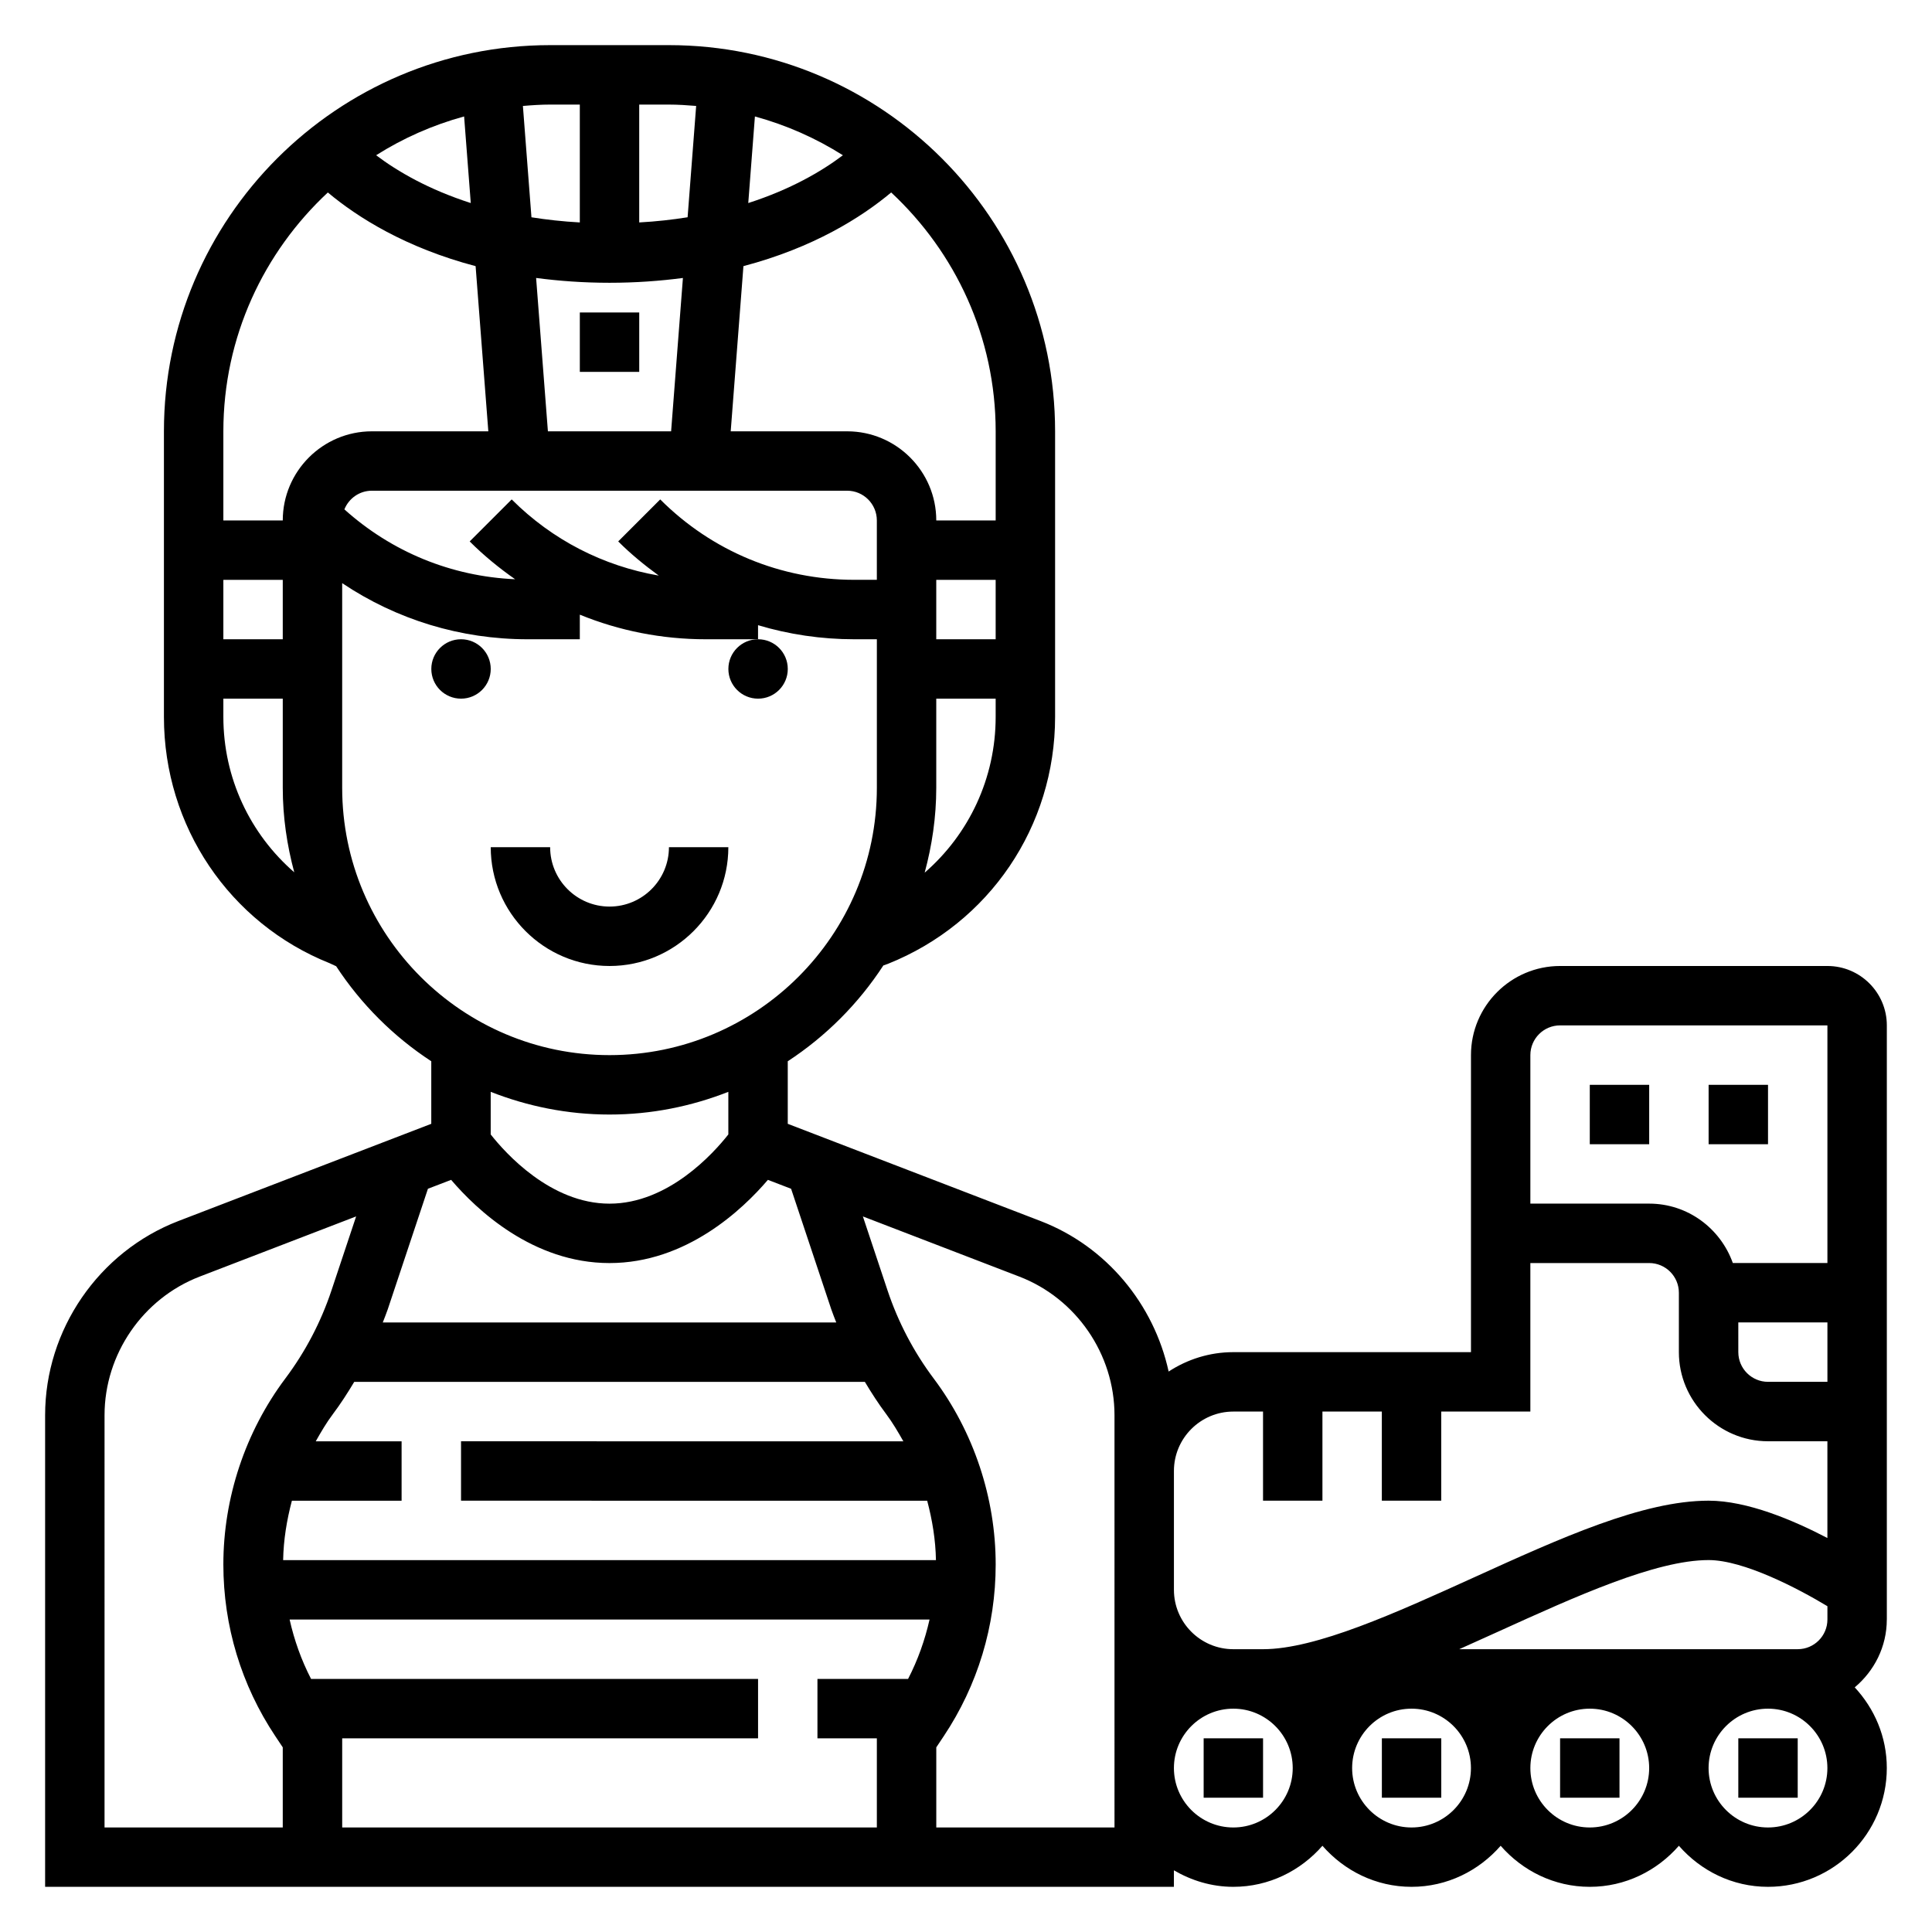 <?xml version="1.0" encoding="UTF-8"?>
<!-- Uploaded to: ICON Repo, www.iconrepo.com, Generator: ICON Repo Mixer Tools -->
<svg fill="#000000" width="800px" height="800px" version="1.1" viewBox="144 144 512 512" xmlns="http://www.w3.org/2000/svg">
 <g>
  <path d="m644.03 573.18v-157.44c0-8.684-7.062-15.742-15.742-15.742h-70.848c-13.02 0-23.617 10.598-23.617 23.617v78.719h-62.977c-6.328 0-12.203 1.914-17.145 5.141-3.906-17.855-16.477-33.164-33.922-39.879l-67.016-25.773v-16.578c10.109-6.613 18.742-15.266 25.332-25.387l1.203-0.426c26.926-10.762 44.312-36.449 44.312-65.441v-75.691c0-56.426-45.91-102.34-102.34-102.34h-31.488c-56.426 0-102.34 45.91-102.34 102.34v75.691c0 28.992 17.391 54.672 43.918 65.273l1.723 0.797c6.574 10.035 15.168 18.617 25.207 25.184v16.578l-67.023 25.766c-21.117 8.137-35.312 28.809-35.312 51.441v125h299.14v-4.375c4.652 2.707 9.984 4.375 15.746 4.375 9.453 0 17.84-4.266 23.617-10.879 5.777 6.613 14.16 10.879 23.613 10.879s17.84-4.266 23.617-10.879c5.777 6.613 14.16 10.879 23.617 10.879 9.453 0 17.84-4.266 23.617-10.879 5.777 6.613 14.16 10.879 23.613 10.879 17.367 0 31.488-14.121 31.488-31.488 0-8.273-3.266-15.742-8.5-21.371 5.156-4.332 8.5-10.746 8.5-17.988zm-113.31 7.871c3.402-1.52 6.824-3.062 10.297-4.644 20.52-9.32 41.742-18.973 55.781-18.973 9.289 0 23.672 7.512 31.488 12.227v3.519c0 4.344-3.527 7.871-7.871 7.871zm73.949-86.594h23.617v15.742h-15.742c-4.344 0-7.871-3.527-7.871-7.871zm-47.234-78.719h70.848v62.977h-25.066c-3.258-9.141-11.918-15.742-22.168-15.742h-31.488v-39.359c0.004-4.348 3.531-7.875 7.875-7.875zm-86.59 102.34h7.871v23.617h15.742v-23.617h15.742v23.617h15.742v-23.617h23.617v-39.359h31.488c4.344 0 7.871 3.527 7.871 7.871v15.742c0 13.02 10.598 23.617 23.617 23.617h15.742v25.641c-8.961-4.684-21.203-9.895-31.48-9.895-17.453 0-39.234 9.902-62.301 20.387-20.523 9.32-41.746 18.973-55.781 18.973h-7.871c-8.684 0-15.742-7.062-15.742-15.742v-31.488c-0.004-8.684 7.059-15.746 15.742-15.746zm-151.88-241.73-11.133 11.133c3.352 3.352 6.984 6.312 10.746 9.055-14.68-2.527-28.223-9.43-38.973-20.184l-11.133 11.133c3.738 3.738 7.793 7.047 12.043 10.02-16.887-0.746-32.691-7.227-45.25-18.516 1.176-2.898 3.977-4.945 7.285-4.945h125.95c4.344 0 7.871 3.527 7.871 7.871v15.742h-5.969c-19.434 0.004-37.699-7.562-51.441-21.309zm-100.03 37.055h-15.742v-15.742h15.742zm86.594-94.465c6.992 0 13.43-0.488 19.453-1.273l-3.129 40.633h-32.652l-3.125-40.637c6.023 0.789 12.461 1.277 19.453 1.277zm86.59 78.723h15.742v15.742h-15.742zm-3.07 77.602c1.945-7.188 3.07-14.707 3.07-22.5v-23.617h15.742v4.84c0.004 16.273-7.121 31.129-18.812 41.277zm18.816-116.96v23.617h-15.742c0-13.02-10.598-23.617-23.617-23.617h-30.859l3.371-43.777c18.5-4.871 31.227-12.887 39.156-19.523 16.984 15.824 27.691 38.309 27.691 63.301zm-65.566-60.496 1.762-22.945c8.344 2.281 16.176 5.762 23.316 10.281-5.672 4.289-13.898 9.074-25.078 12.664zm-13.809-25.734-2.266 29.504c-4.016 0.641-8.266 1.121-12.824 1.371v-31.234h7.871c2.434 0 4.836 0.164 7.219 0.359zm-30.832-0.359v31.234c-4.559-0.25-8.809-0.73-12.816-1.363l-2.266-29.504c2.375-0.203 4.777-0.367 7.207-0.367zm-28.898 26.094c-11.18-3.59-19.406-8.375-25.082-12.668 7.141-4.519 14.973-7.996 23.316-10.281zm-37.875-2.801c7.918 6.637 20.656 14.648 39.156 19.523l3.371 43.773h-30.859c-13.02 0-23.617 10.598-23.617 23.617h-15.742v-23.617c0-24.992 10.703-47.477 27.691-63.297zm-27.691 138.99v-4.844h15.742v23.617c0 7.762 1.125 15.25 3.047 22.402-11.715-10.176-18.789-24.977-18.789-41.176zm31.488 18.773v-54.23c14.422 9.668 31.375 14.871 49.137 14.871h13.84v-6.519c10.461 4.269 21.75 6.519 33.391 6.519h13.84v-3.731c8.172 2.449 16.75 3.731 25.52 3.731h5.969v39.359c0 39.07-31.781 70.848-70.848 70.848-39.07 0-70.848-31.777-70.848-70.848zm70.848 86.594c11.117 0 21.711-2.18 31.488-6.016v11.289c-3.867 4.914-15.871 18.344-31.488 18.344-15.617 0-27.621-13.43-31.488-18.344v-11.289c9.777 3.836 20.371 6.016 31.488 6.016zm-41.973 17.309c6.715 7.867 21.637 22.051 41.973 22.051 20.332 0 35.258-14.184 41.973-22.051l6.148 2.363 10.645 31.938c0.395 1.188 0.883 2.332 1.324 3.496l-120.18-0.004c0.441-1.164 0.93-2.312 1.324-3.496l10.645-31.938zm121.08 132.26h-24.004v15.742h15.742v23.617l-141.69 0.004v-23.617h110.21v-15.742l-118.46-0.004c-2.582-5-4.457-10.281-5.684-15.742h169.59c-1.234 5.461-3.109 10.746-5.691 15.742zm5.078-47.23c1.363 5.148 2.227 10.406 2.32 15.742h-173c0.094-5.336 0.961-10.598 2.32-15.742h29.074v-15.742h-22.75c1.395-2.473 2.832-4.938 4.543-7.211 2.055-2.738 3.906-5.613 5.652-8.535h135.33c1.746 2.922 3.598 5.793 5.652 8.535 1.707 2.273 3.141 4.738 4.543 7.211l-117.22-0.004v15.742zm-218.01-22.664c0-16.168 10.141-30.938 25.23-36.738l41.445-15.941-6.543 19.633c-2.793 8.383-6.91 16.23-12.219 23.316-10.594 14.125-16.426 31.613-16.426 49.281 0 16.27 4.762 32.023 13.793 45.547l1.949 2.926v21.234h-47.23zm267.65 109.26h-47.23v-21.23l1.953-2.93c9.027-13.523 13.789-29.277 13.789-45.547 0-17.656-5.832-35.156-16.43-49.277-5.305-7.078-9.414-14.926-12.219-23.316l-6.543-19.633 41.445 15.941c15.094 5.797 25.234 20.566 25.234 36.734zm31.488 0c-8.684 0-15.742-7.062-15.742-15.742 0-8.684 7.062-15.742 15.742-15.742 8.684 0 15.742 7.062 15.742 15.742s-7.059 15.742-15.742 15.742zm47.23 0c-8.684 0-15.742-7.062-15.742-15.742 0-8.684 7.062-15.742 15.742-15.742 8.684 0 15.742 7.062 15.742 15.742 0.004 8.68-7.059 15.742-15.742 15.742zm47.234 0c-8.684 0-15.742-7.062-15.742-15.742 0-8.684 7.062-15.742 15.742-15.742 8.684 0 15.742 7.062 15.742 15.742s-7.062 15.742-15.742 15.742zm47.23 0c-8.684 0-15.742-7.062-15.742-15.742 0-8.684 7.062-15.742 15.742-15.742 8.684 0 15.742 7.062 15.742 15.742 0.004 8.68-7.059 15.742-15.742 15.742z"/>
  <path d="m565.31 431.49h15.742v15.742h-15.742z"/>
  <path d="m596.8 431.49h15.742v15.742h-15.742z"/>
  <path d="m462.98 604.67h15.742v15.742h-15.742z"/>
  <path d="m510.21 604.67h15.742v15.742h-15.742z"/>
  <path d="m557.44 604.67h15.742v15.742h-15.742z"/>
  <path d="m604.67 604.67h15.742v15.742h-15.742z"/>
  <path d="m352.77 321.28c0 4.348-3.523 7.871-7.871 7.871-4.348 0-7.871-3.523-7.871-7.871s3.523-7.871 7.871-7.871c4.348 0 7.871 3.523 7.871 7.871"/>
  <path d="m274.05 321.28c0 4.348-3.523 7.871-7.871 7.871-4.348 0-7.875-3.523-7.875-7.871s3.527-7.871 7.875-7.871c4.348 0 7.871 3.523 7.871 7.871"/>
  <path d="m337.02 368.51h-15.742c0 8.684-7.062 15.742-15.742 15.742-8.684 0-15.742-7.062-15.742-15.742h-15.742c0 17.367 14.121 31.488 31.488 31.488 17.355 0 31.48-14.125 31.48-31.488z"/>
  <path d="m297.66 226.81h15.742v15.742h-15.742z"/>
 </g>
</svg>